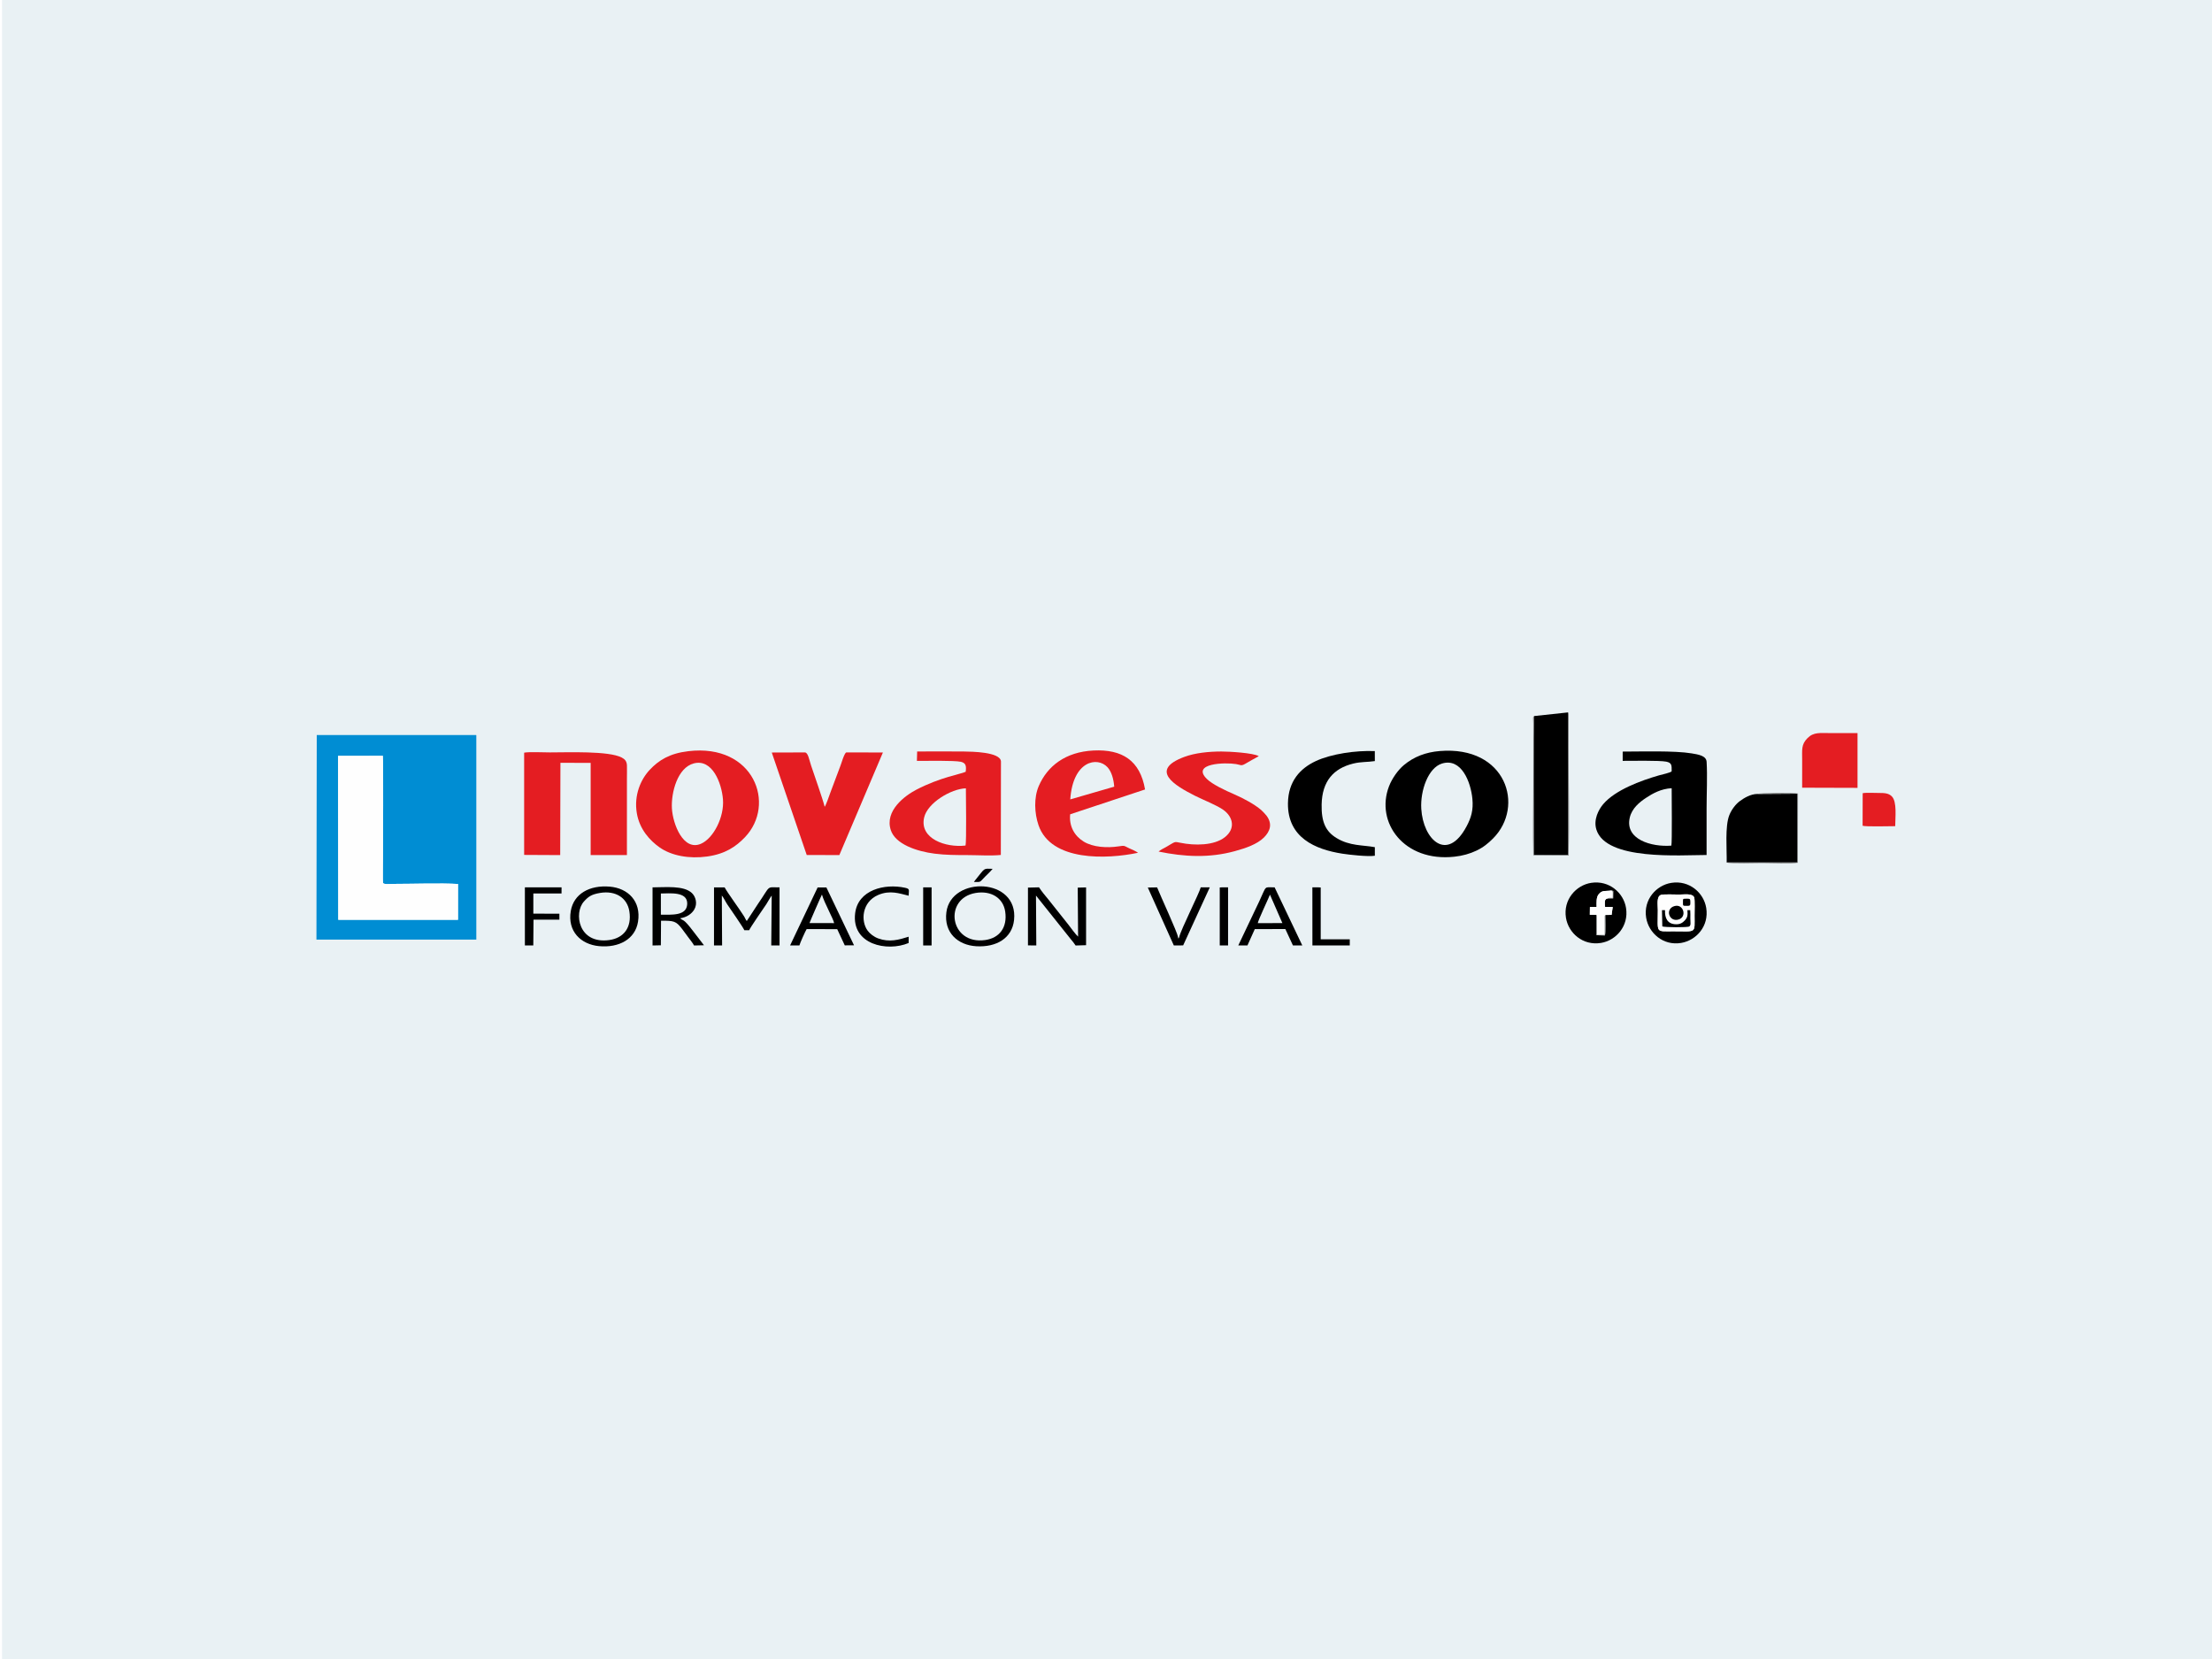 <?xml version="1.0" encoding="utf-8"?>
<!-- Generator: Adobe Illustrator 14.0.0, SVG Export Plug-In . SVG Version: 6.00 Build 43363)  -->
<!DOCTYPE svg PUBLIC "-//W3C//DTD SVG 1.1//EN" "http://www.w3.org/Graphics/SVG/1.1/DTD/svg11.dtd">
<svg version="1.1" id="Capa_1" xmlns="http://www.w3.org/2000/svg" xmlns:xlink="http://www.w3.org/1999/xlink" x="0px" y="0px"
	 width="360px" height="270px" viewBox="0 0 360 270" enable-background="new 0 0 360 270" xml:space="preserve">
<rect fill-rule="evenodd" clip-rule="evenodd" fill="#FFFFFF" width="360" height="270"/>
<rect x="0.333" fill-rule="evenodd" clip-rule="evenodd" fill="#E9F1F4" width="360" height="270"/>
<g id="Capa_x0020_1">
	<g id="_2267857889792">
		<path fill="#008DD3" d="M55.021,123.013l7.286-0.005c0.1,1.035,0.023,15.101,0.023,16.549c0,0.492-0.05,3.955,0.005,4.126
			c0.098,0.304,1.179,0.171,1.862,0.171c3.139,0,7.53-0.158,10.343,0.015l-0.003,5.819l-19.484,0.006L55.021,123.013z M51.5,152.922
			h25.659l0.359-0.002v-33.289l-0.359-0.003l-25.608,0.001L51.5,152.922z"/>
		<path fill="#FEFEFE" d="M55.053,149.694l19.484-0.006l0.003-5.819c-2.813-0.173-7.205-0.015-10.343-0.015
			c-0.684,0-1.764,0.133-1.862-0.171c-0.055-0.171-0.005-3.634-0.005-4.126c0-1.448,0.077-15.514-0.023-16.549l-7.286,0.005
			L55.053,149.694z"/>
		<path fill="#E41D22" d="M85.304,139.136l5.868,0.03l0.037-15.02l4.919,0.013l0,15.004h5.902l0.001-12.479
			c0-0.683,0.021-1.395,0.003-2.075c-0.019-0.726-0.34-1.055-0.86-1.325c-2.111-1.098-8.694-0.829-11.684-0.829
			c-0.934,0-3.434-0.116-4.186,0.043V139.136z"/>
		<path fill="#E41D22" d="M112.927,124.239c2.996-0.774,4.523,3.179,4.734,5.866c0.227,2.876-1.549,6.339-3.584,7.219
			c-2.864,1.238-4.583-3.194-4.725-5.775C109.213,129.012,110.248,124.93,112.927,124.239z M112.029,122.254
			c-3.053,0.363-4.806,1.457-6.292,3.04c-1.444,1.539-2.589,4.108-2.096,7.046c0.445,2.651,2.143,4.47,3.701,5.569
			c1.963,1.384,4.858,1.885,7.733,1.488c2.954-0.407,4.704-1.616,6.148-3.122C126.361,130.92,122.72,120.985,112.029,122.254z"/>
		<path d="M231.31,131.636c-0.178-2.977,1.127-6.682,3.372-7.372c3.154-0.97,4.687,3.004,4.948,5.748
			c0.176,1.85-0.209,3.083-0.941,4.463C235.521,140.443,231.608,136.646,231.31,131.636z M234.311,122.231
			c-2.235,0.185-4.188,0.907-5.843,2.296c-0.92,0.771-1.905,2.13-2.408,3.441c-2.259,5.874,2.431,12.355,10.641,11.458
			c1.336-0.146,2.516-0.477,3.604-0.995c1.107-0.528,1.895-1.176,2.697-1.982C248.198,131.228,245.145,121.334,234.311,122.231z"/>
		<path fill="#E41D22" d="M157.13,137.612c-3.221,0.376-7.513-1.115-6.728-4.563c0.546-2.395,4.403-4.678,6.795-4.752
			C157.197,129.537,157.319,137.07,157.13,137.612z M149.224,123.834c1.241,0,6.116-0.09,7.154,0.146
			c0.829,0.188,0.912,0.708,0.787,1.625c-0.82,0.394-4.138,0.887-8.045,2.924c-1.831,0.955-5.179,3.41-4.142,6.577
			c0.748,2.281,4.193,3.454,7.151,3.829c1.756,0.221,3.44,0.229,5.229,0.229c1.601,0,4.025,0.144,5.526-0.021l0.021-15.242
			c-0.131-1.538-4.816-1.575-5.996-1.593c-2.538-0.037-5.101-0.004-7.642-0.004L149.224,123.834z"/>
		<path d="M272.011,137.626c-3.235,0.25-7.624-1.005-6.762-4.592c0.359-1.488,1.576-2.476,2.596-3.155
			c1.12-0.747,2.504-1.516,4.219-1.598C272.063,129.505,272.148,137.083,272.011,137.626z M264.09,123.827
			c1.265,0,6.006-0.085,7.079,0.129c0.937,0.187,0.895,0.599,0.895,1.56c-0.07,0.218-1.621,0.546-2.056,0.671
			c-2.981,0.855-7.133,2.387-9.088,4.688c-0.741,0.872-1.626,2.519-1.106,4.156c1.604,5.062,13.656,4.118,17.931,4.118
			c0-2.533,0-5.068,0-7.602c0-2.386,0.145-5.24,0.003-7.567c-0.062-1.009-1.407-1.197-2.451-1.371
			c-2.786-0.462-8.234-0.289-11.206-0.289V123.827z"/>
		<path fill="#E41D22" d="M131.293,139.148l5.309,0.016l7.09-16.697l-5.957-0.01c-0.311,0.071-0.826,1.829-0.937,2.121
			c-0.29,0.761-0.544,1.461-0.835,2.226c-0.288,0.756-0.554,1.485-0.835,2.226c-0.136,0.358-0.68,1.982-0.914,2.274
			c-0.344-1.378-1.629-4.952-2.211-6.716c-0.326-0.987-0.495-2.13-1.019-2.13l-5.378,0.016L131.293,139.148z"/>
		<path fill="#E41D22" d="M174.184,130.102c0.429-6.308,4.42-7.023,6.06-5.238c0.664,0.722,0.999,1.935,1.094,3.166L174.184,130.102
			z M185.213,138.787c-0.356-0.27-0.967-0.515-1.428-0.726c-0.909-0.418-0.66-0.481-1.777-0.313
			c-1.783,0.27-4.126,0.163-5.664-0.796c-1.471-0.918-2.376-2.478-2.176-4.427l12.187-4.041c-0.81-4.732-3.734-6.563-8.374-6.341
			c-4.618,0.221-7.542,2.569-8.929,5.796c-0.805,1.874-0.707,4.395-0.038,6.353C171.045,140.235,180.18,139.853,185.213,138.787z"/>
		<path d="M249.695,116.535c-0.175,0.678-0.06,21.351-0.06,22.613h5.567v-23.206L249.695,116.535z"/>
		<path fill="#E41D22" d="M188.561,138.592c4.174,0.859,8.226,1.076,12.408-0.07c1.804-0.492,3.633-1.132,4.722-2.208
			c1.009-0.997,1.449-2.211,0.429-3.572c-0.146-0.192-0.67-0.749-0.873-0.924c-1.046-0.898-2.844-1.887-4.385-2.549
			c-1.462-0.63-3.547-1.61-4.442-2.49c-2.614-2.567,2.984-2.73,4.764-2.424c0.728,0.125,0.796,0.341,1.436-0.023
			c0.788-0.448,1.473-0.858,2.247-1.268c-0.879-0.53-4.818-0.761-6.103-0.758c-2.04,0.005-4.251,0.222-6.021,0.879
			c-5.742,2.133-1.634,4.626,1.754,6.332c1.341,0.675,3.557,1.533,4.621,2.304c1.569,1.136,1.999,3.038,0.218,4.437
			c-1.722,1.353-4.879,1.395-7.263,0.896c-1.034-0.214-0.73-0.196-2.359,0.731C189.344,138.097,188.864,138.301,188.561,138.592z"/>
		<path d="M281.015,140.372h11.519v-11.197c-2.188,0-4.37,0.02-6.546,0.042c-1.087,0.011-2.132,0.653-2.81,1.144
			c-0.659,0.478-1.36,1.357-1.738,2.313C280.72,134.496,281.056,138.188,281.015,140.372z"/>
		<path d="M223.754,139.27v-1.394c-1.932-0.366-4.074-0.165-6.245-1.493c-1.76-1.077-2.473-2.606-2.415-5.466
			c0.078-3.779,1.935-5.849,5.11-6.64c1.331-0.332,2.294-0.219,3.549-0.414l-0.005-1.623c-3.076-0.133-7.105,0.455-9.615,1.63
			c-2.489,1.166-4.475,3.234-4.521,6.866c-0.066,5.576,4.407,7.505,8.865,8.199C219.657,139.118,222.628,139.447,223.754,139.27z"/>
		<path fill="#E41D22" d="M293.299,128.197l9.009,0.027v-8.915c-1.485,0-2.963,0-4.442,0c-1.625,0-2.698-0.19-3.688,0.808
			c-1.044,1.053-0.878,1.852-0.878,3.598C293.299,125.209,293.299,126.703,293.299,128.197L293.299,128.197z"/>
		<path d="M261.26,148.913c0,0.717,0.092,2.747-0.059,3.329l-1.387-0.04l-0.004-3.318l-1.068-0.007l0.017-1.272l1.087-0.008
			c0-0.769-0.088-1.574,0.382-2.113c0.564-0.65,1.097-0.415,2.018-0.554l0.312,0.069l-0.017,1.211l-0.947,0.022
			c-0.557,0.12-0.395,0.731-0.395,1.361l1.268,0.022l-0.184,1.278L261.26,148.913z M254.858,149.368
			c0.396,2.465,2.731,4.575,5.702,4.091c2.432-0.396,4.547-2.734,4.074-5.687c-0.396-2.473-2.747-4.538-5.666-4.091
			C256.495,144.062,254.383,146.423,254.858,149.368z"/>
		<path d="M270.319,145.646c0.371-0.141,2.402-0.056,2.974-0.056c0.831,0,2.214-0.245,2.447,0.513
			c0.11,0.358,0.048,2.376,0.048,2.906c0,2.964,0.368,2.558-3.486,2.558c-2.916,0-2.492,0.341-2.492-3.459
			C269.81,147.188,269.571,145.925,270.319,145.646z M267.912,149.368c0.399,2.436,2.727,4.595,5.699,4.091
			c2.447-0.414,4.556-2.721,4.074-5.697c-0.395-2.454-2.738-4.535-5.665-4.079C269.549,144.067,267.431,146.422,267.912,149.368z"/>
		<path d="M117.477,145.744c0.358,0.445,0.603,1.026,0.902,1.47c0.397,0.589,2.64,3.813,2.761,4.179l0.789-0.004
			c0.125-0.375,2.375-3.615,2.791-4.236c0.232-0.349,0.633-1.11,0.875-1.398c-0.003,2.672-0.075,5.396-0.075,8.11l1.348,0.008
			l0-9.455c-2.222,0-1.361-0.42-3.523,2.712l-1.809,2.763c-0.196-0.232-0.253-0.457-0.422-0.729
			c-0.726-1.172-2.675-3.807-3.182-4.74l-1.728-0.005l-0.003,9.455h1.319L117.477,145.744z"/>
		<path d="M168.605,145.753l5.681,7.122c0.305,0.379,0.546,0.647,0.766,1.004l1.705-0.051v-9.404l-1.358,0.038l0.059,7.974
			c-0.486-0.437-1.149-1.409-1.617-1.997l-3.188-4.013c-0.513-0.608-1.158-1.39-1.553-2.015l-1.8,0.046l0,9.402l1.357,0.013
			L168.605,145.753z"/>
		<path d="M97.661,145.322c2.533-0.421,4.413,0.801,4.764,2.982c0.429,2.66-0.932,4.369-3.27,4.689
			c-5.039,0.691-5.801-4.414-4.122-6.273C95.764,145.91,96.258,145.558,97.661,145.322z M103.839,149.998
			c0.526-3.311-1.622-5.448-4.605-5.699c-3.279-0.275-5.864,1.159-6.341,3.973c-0.559,3.298,1.646,5.432,4.595,5.71
			C100.727,154.287,103.385,152.858,103.839,149.998z"/>
		<path d="M158.782,145.328c2.497-0.421,4.484,0.795,4.813,3.023c0.384,2.603-0.938,4.307-3.25,4.639
			C154.561,153.818,153.49,146.221,158.782,145.328z M165.037,149.729c0.746-6.944-10.253-7.212-11.015-1.261
			c-0.422,3.3,1.844,5.351,4.864,5.531C162.161,154.194,164.718,152.699,165.037,149.729z"/>
		<path d="M107.556,148.862l0.001-3.447c1.38,0,4.371-0.391,4.286,1.705C111.764,149.09,109.323,148.862,107.556,148.862z
			 M110.693,149.445c1.079-0.152,1.88-0.72,2.296-1.422c0.57-0.962,0.23-2.104-0.388-2.685c-1.348-1.268-4.305-0.922-6.4-0.922
			v9.459l1.353-0.03l0.028-4.004c2.079,0,2.438,0.046,3.417,1.328c0.348,0.457,0.661,0.894,0.996,1.347
			c0.221,0.3,0.837,1.07,0.961,1.359l1.615-0.035c-0.579-0.748-1.18-1.531-1.772-2.309
			C111.129,149.333,111.25,149.976,110.693,149.445z"/>
		<path d="M204.704,150.236c0.063-0.494,1.66-3.827,1.981-4.634l2.023,4.633L204.704,150.236z M204.216,151.211l4.972-0.011
			l1.236,2.672l1.521-0.006l-4.501-9.449c-1.81,0-1.249-0.382-2.514,2.297l-3.403,7.158l1.494-0.006L204.216,151.211z"/>
		<path d="M131.746,150.228c0.023-0.134,1.898-4.435,2.026-4.64c0.375,1.358,1.881,3.98,1.98,4.648L131.746,150.228z M130.1,153.872
			c0.106-0.41,0.966-2.322,1.179-2.663l4.976,0.009l1.229,2.638l1.507-0.01l-4.498-9.417l-1.427,0.006l-4.478,9.429L130.1,153.872z"
			/>
		<path fill="#E41D22" d="M303.137,134.388c0.505,0.181,4.447,0.071,5.307,0.071c0-1.46,0.315-3.963-0.546-4.843
			c-0.515-0.524-1.172-0.564-2.11-0.563c-0.647,0.001-2.091-0.074-2.638,0.038L303.137,134.388L303.137,134.388z"/>
		<path d="M191.919,152.493l-0.128,0.251l-0.056-0.21c-0.158-0.892-2.838-6.65-3.419-8.115l-1.51,0.027l4.231,9.42l1.519-0.003
			l4.335-9.446h-1.472C195.154,145.435,192.218,151.226,191.919,152.493z"/>
		<path fill="#FEFEFE" d="M270.487,148.129h0.492c-0.061,1.348,0.437,2.266,1.776,2.296c0.686,0.016,1.074-0.238,1.431-0.612
			c0.489-0.519,0.492-0.882,0.44-1.684h0.453c0.04,0.44,0.02,0.888,0.02,1.33c0.002,0.723,0.123,1.071-0.156,1.308
			c-0.229,0.205-4.037,0.156-4.403,0.007L270.487,148.129z M272.523,147.464c1.468-0.412,2.067,1.749,0.681,2.177
			C271.632,150.125,270.938,147.907,272.523,147.464z M273.9,146.758c0-0.474-0.015-0.489,0.472-0.489
			c0.623,0,0.728-0.046,0.728,0.489c0,0.515,0.035,0.665-0.458,0.665C273.845,147.423,273.9,147.484,273.9,146.758z
			 M270.319,145.646c-0.748,0.278-0.51,1.542-0.51,2.462c0,3.8-0.424,3.459,2.492,3.459c3.854,0,3.486,0.406,3.486-2.558
			c0-0.53,0.063-2.548-0.048-2.906c-0.233-0.758-1.616-0.513-2.447-0.513C272.722,145.591,270.69,145.506,270.319,145.646z"/>
		<path d="M147.882,152.448c-1.626,0.514-3.14,0.938-4.955,0.279c-0.702-0.255-1.349-0.766-1.713-1.255
			c-1.168-1.571-0.952-4.68,1.716-5.821c1.928-0.824,3.46-0.236,4.955,0.123c0-0.937,0.258-1.104-0.582-1.289
			c-3.339-0.731-7.678,0.332-8.132,4.165c-0.602,5.081,5.207,6.3,8.709,4.821L147.882,152.448z"/>
		<polygon points="86.801,145.415 91.388,145.415 91.392,144.417 85.424,144.417 85.424,153.872 86.793,153.872 86.828,149.675 
			91.04,149.675 91.04,148.701 86.799,148.698 		"/>
		<polygon points="213.593,153.872 219.673,153.872 219.675,152.873 214.943,152.873 214.943,144.435 214.604,144.417 
			213.588,144.417 		"/>
		<path fill="#FEFEFE" d="M259.811,148.884c0.092,0.176,0.008-0.203,0.083,0.214l0.006,3.058h1.269v-2.517
			c-0.007-0.733-0.027-0.531,0.092-0.726l1.022-0.019l0.184-1.278l-1.268-0.022c0-0.63-0.162-1.241,0.395-1.361
			c0.243-0.142,0.532-0.092,0.885-0.092c0-0.23,0.018-0.52,0.009-0.741c-0.021-0.443,0.018-0.282-0.241-0.47
			c-0.921,0.139-1.453-0.097-2.018,0.554c-0.47,0.539-0.382,1.345-0.382,2.113l-1.087,0.008l-0.017,1.272L259.811,148.884z"/>
		<polygon points="150.246,153.872 151.616,153.872 151.616,144.417 150.246,144.417 		"/>
		<polygon points="198.512,153.866 199.867,153.872 199.867,144.417 198.854,144.414 198.512,144.435 		"/>
		<path d="M270.54,150.773c0.366,0.149,4.174,0.198,4.403-0.007c0.279-0.236,0.158-0.585,0.156-1.308c0-0.442,0.021-0.89-0.02-1.33
			h-0.453c0.052,0.802,0.049,1.165-0.44,1.684c-0.356,0.374-0.745,0.628-1.431,0.612c-1.34-0.03-1.837-0.948-1.776-2.296h-0.492
			L270.54,150.773z"/>
		<path fill="#696969" d="M249.695,116.535c-0.28,0.111-0.154,0.482-0.154,1.24v9.991c0,3.779-0.081,7.647,0.005,11.416l5.739,0.044
			c0.14-5.468,0.007-11.858,0.007-17.49l0.006-5.407c0-0.002-0.008-0.143-0.013-0.174c-0.026-0.143-0.059-0.167-0.082-0.211v23.206
			h-5.567C249.636,137.886,249.521,117.213,249.695,116.535z"/>
		<path d="M272.523,147.464c-1.585,0.443-0.892,2.661,0.681,2.177C274.591,149.213,273.991,147.052,272.523,147.464z"/>
		<path fill="#7B7D7C" d="M281.015,140.372c0.395,0.226,5.207,0.091,5.778,0.091c1.137,0,4.98,0.146,5.808-0.05l0.022-11.264
			c-0.577-0.163-6.314-0.119-6.636,0.068c2.176-0.023,4.358-0.042,6.546-0.042v11.197H281.015z"/>
		<path d="M158.503,143.538c1.214,0,0.862,0.104,1.805-0.851c0.417-0.422,0.89-0.851,1.242-1.288
			c-1.585-0.024-1.133-0.245-2.798,1.8L158.503,143.538z"/>
		<path d="M273.9,146.758c0,0.727-0.056,0.665,0.741,0.665c0.493,0,0.458-0.15,0.458-0.665c0-0.535-0.104-0.489-0.728-0.489
			C273.886,146.269,273.9,146.284,273.9,146.758z"/>
		<path fill="#7B7D7C" d="M261.26,148.913c-0.119,0.194-0.099-0.008-0.092,0.726v2.517h-1.269l-0.006-3.058
			c-0.075-0.417,0.009-0.038-0.083-0.214l0.004,3.318l1.387,0.04C261.352,151.66,261.26,149.63,261.26,148.913z"/>
		<path fill="#696969" d="M261.593,146.232l0.947-0.022l0.017-1.211l-0.312-0.069c0.259,0.188,0.221,0.026,0.241,0.47
			c0.009,0.222-0.009,0.511-0.009,0.741C262.125,146.141,261.836,146.091,261.593,146.232z"/>
		<polygon fill="#9E9E9E" points="191.919,152.493 191.735,152.534 191.791,152.744 		"/>
	</g>
</g>
</svg>
